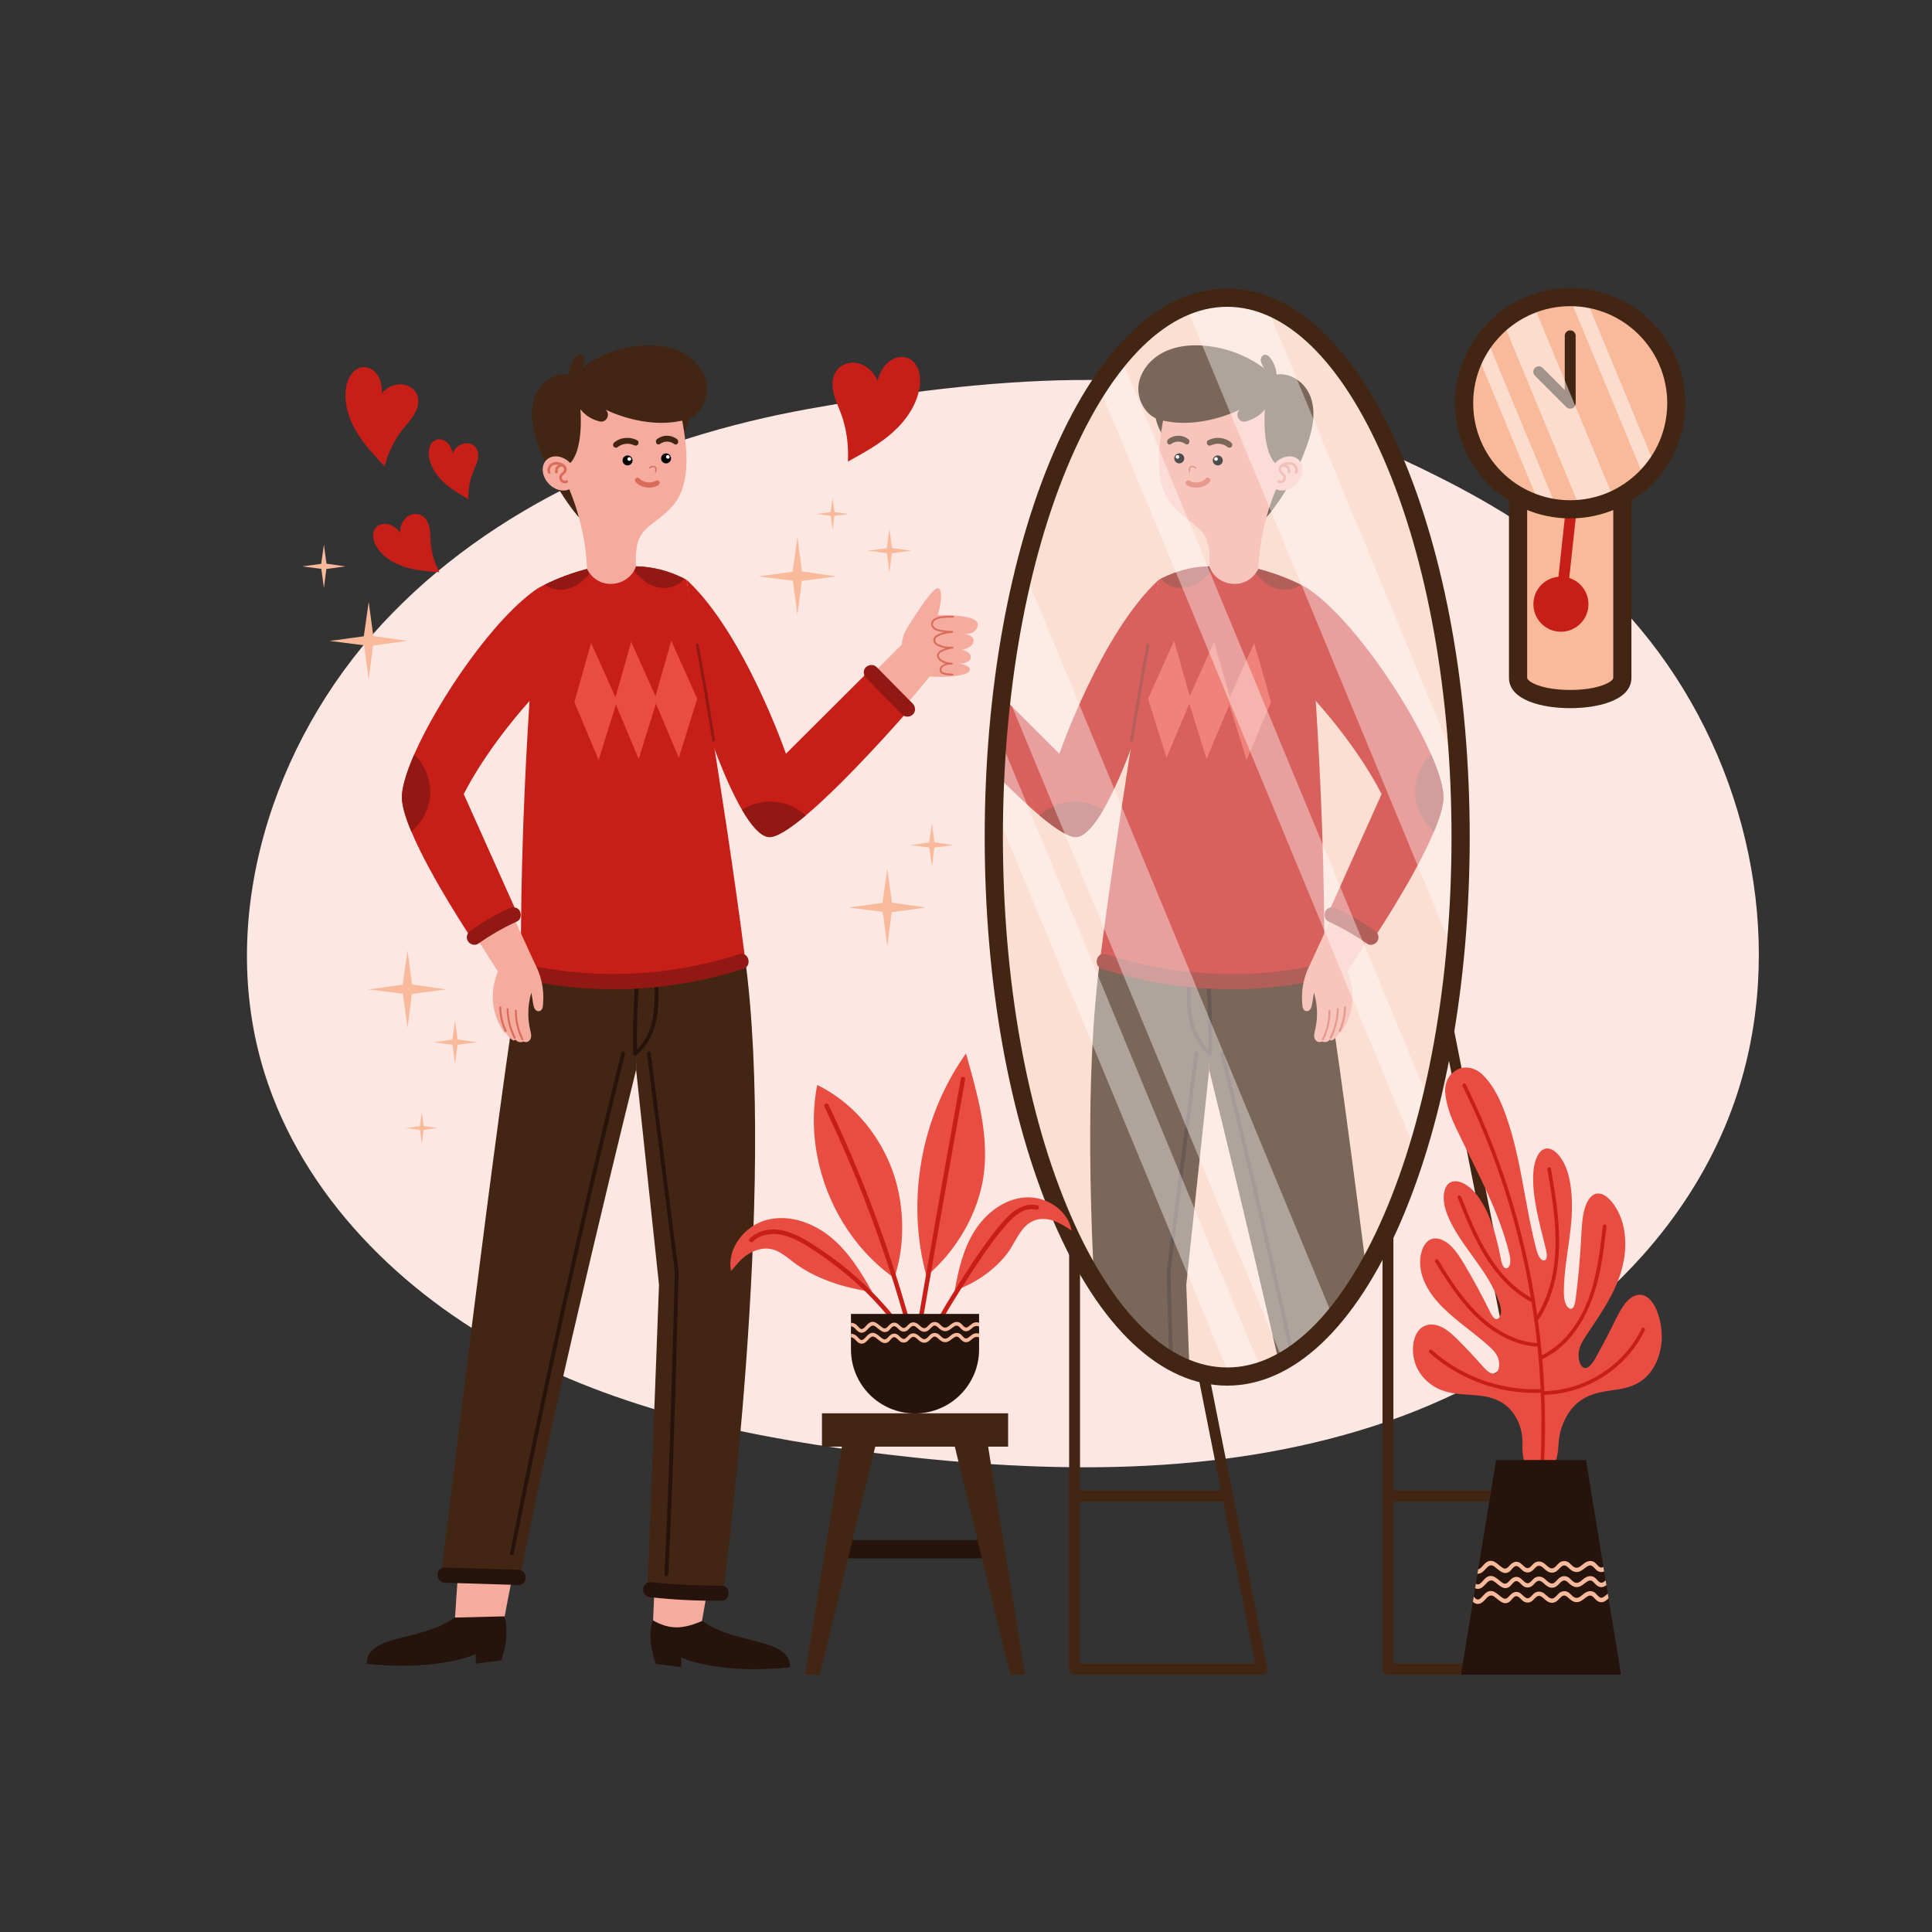 <svg xmlns="http://www.w3.org/2000/svg" xmlns:xlink="http://www.w3.org/1999/xlink" id="Capa_1" data-name="Capa 1" viewBox="0 0 500 500"><rect x="0" y="0" width="500" height="500" fill="#333333" stroke="none"/><defs><style>      .cls-1, .cls-2 {        fill: #fff;      }      .cls-3 {        fill: #c81e18;      }      .cls-4 {        opacity: .5;      }      .cls-2 {        opacity: .3;      }      .cls-5 {        fill: #e94d41;      }      .cls-6 {        fill: #f8ba9b;      }      .cls-7 {        fill: #fde7e2;      }      .cls-8 {        fill: #fbd2c1;      }      .cls-9 {        fill: #422613;      }      .cls-10 {        opacity: .4;      }      .cls-11 {        fill: #da6c5a;      }      .cls-12 {        fill: #f5ac9f;      }      .cls-13 {        clip-path: url(#clippath);      }      .cls-14 {        fill: none;      }      .cls-15 {        fill: #26130c;      }      .cls-16 {        fill: #921913;      }      .cls-17 {        fill: #010101;      }    </style><clipPath id="clippath"><ellipse class="cls-14" cx="317.6" cy="216.65" rx="60.4" ry="139.6"></ellipse></clipPath></defs><path class="cls-7" d="m209.18,105.84c-41.24,7.43-81.82,24.89-110.29,55.64-28.47,30.75-42.94,76.08-30.48,116.09,9.92,31.85,35.48,57.16,65.02,72.68,29.53,15.51,62.89,22.21,96.01,26.15,42.08,5,85.58,5.7,125.92-7.29,40.33-12.99,77.32-41.41,92.44-81,14.51-37.98,6.89-82.69-16.27-116.11-23.82-34.37-57.63-48.82-94.61-64.47-35.95-15.2-90.02-8.48-127.75-1.69Z"></path><g><g><g><path class="cls-12" d="m170.56,248.78l-34.13-8.27s-14.61,113.16-18.67,178.13c6.21,1.89,8.39,1.63,12.85-.32,0,0,10.81-60.27,39.96-169.54Z"></path><path class="cls-15" d="m117.64,418.64c-8.5,6.25-22.82,4.22-22.68,11.95,18.73,1.99,28.16-2.52,28.16-2.52l.04,2.48,6.54-.83s2.53-6.3.78-11.41l-12.83.32Z"></path></g><g><path class="cls-15" d="m181.79,419.53c8.5,6.25,22.82,4.22,22.68,11.95-18.73,1.99-28.16-2.52-28.16-2.52l-.04,2.48-6.54-.83s-2.53-6.3-.78-11.41l12.83.32Z"></path><path class="cls-12" d="m191,243.57s11.05,61.55-9.33,175.95c-4.97,2.13-8.3,2.29-12.65-.15l3.67-86.89c-1.86-20.48-5.48-41.71-7.84-60.78l-.22-26.8,26.36-1.34Z"></path></g><g><g><g><g><path class="cls-9" d="m164.63,276.87s-20.73,83.47-29.97,131.02h-20.51s15.21-126.99,20.68-157.48h31.2l-1.41,26.46Z"></path><path class="cls-15" d="m132.49,402.54c.23,0,.43-.16.48-.4,8.52-43.17,18.2-86.72,28.77-129.41.07-.26-.1-.53-.36-.6-.26-.07-.53.1-.6.36-10.58,42.71-20.26,86.27-28.78,129.46-.05.27.12.53.39.58.03,0,.06,0,.1,0Z"></path></g><path class="cls-15" d="m115.13,405.68c6.34.19,12.67.39,19.01.58,2.52.08,2.54,4.01,0,3.93-6.34-.19-12.67-.39-19.01-.58-2.52-.08-2.54-4.01,0-3.93Z"></path></g><g><g><path class="cls-9" d="m164.63,276.87l5.92,55.62-2.96,78.71,19.55,1.08s14-104,5.6-164.88l-28.11,3.03v26.44Z"></path><path class="cls-15" d="m172.45,407.92c.26,0,.48-.2.49-.46,1.44-25.77,2.67-77.9,2.68-78.43l-7.19-56.45c-.03-.27-.28-.46-.55-.43-.27.03-.46.28-.43.55l7.18,56.38c-.02.45-1.25,52.56-2.69,78.32-.02.27.19.5.46.52,0,0,.02,0,.03,0Z"></path></g><path class="cls-15" d="m168.4,409.45c6.06.64,12.16.94,18.26.9,2.53-.02,2.53,3.92,0,3.93-6.1.04-12.19-.26-18.26-.9-1.06-.11-1.97-.82-1.97-1.97,0-.98.9-2.08,1.97-1.97Z"></path></g></g><g><path class="cls-15" d="m164.39,273.23h.01c.27,0,.49-.23.48-.5-.14-6.07.02-12.22.46-18.28.02-.27-.18-.51-.45-.53-.25-.02-.51.18-.53.45-.45,6.09-.6,12.27-.46,18.37,0,.27.22.48.49.48Z"></path><path class="cls-15" d="m164.36,273.17c.1,0,.21-.03.3-.1,2.53-1.94,4.37-5.13,5.18-8.98.72-3.41.61-6.92.51-10.31,0-.27-.26-.48-.51-.48-.27,0-.48.23-.48.51.1,3.34.2,6.79-.49,10.08-.76,3.62-2.47,6.6-4.81,8.4-.22.17-.26.47-.09.69.1.13.24.19.39.19Z"></path></g></g></g><g><g><path class="cls-3" d="m134.83,250.41s30.79,7.67,57.91-3.02c-5.45-42.43-15.04-97.33-15.04-97.33-.2-.11-.4-.21-.6-.31-3.92-1.97-8.07-3.11-12.51-3.19l-1.3.07-9.71.52-1.66.09c-3.85,1.01-7.51,2.36-10.96,4.07-.54.27-1.08.54-1.61.83,0,0-4.81,47.99-4.52,98.28Z"></path><path class="cls-16" d="m135.33,249.44c18.49,4.22,37.95,3.33,56-2.49,2.41-.78,3.45,3.02,1.05,3.79-14.49,4.67-29.97,6.29-45.11,4.66-4.37-.47-8.7-1.19-12.98-2.17-2.47-.56-1.42-4.35,1.05-3.79Z"></path><g><polygon class="cls-5" points="173.72 165.83 180.44 180.84 175.67 196.13 169.37 181.14 173.72 165.83"></polygon><polygon class="cls-5" points="163.35 166.11 170.07 181.12 165.3 196.41 159.01 181.42 163.35 166.11"></polygon><polygon class="cls-5" points="152.98 166.39 159.7 181.4 154.93 196.69 148.64 181.7 152.98 166.39"></polygon></g><path class="cls-16" d="m163.3,146.63s.03.04.04.06c1.78,2.44,4.05,4.82,7.16,5.36,2.55.45,5.09-.36,6.62-2.29-3.92-1.97-8.07-3.11-12.51-3.19l-1.3.07Z"></path><path class="cls-16" d="m140.97,151.31c1.49,1.12,3.48,1.54,5.47,1.19,3.11-.54,5.38-2.91,7.16-5.35l-1.66.09c-3.85,1.01-7.51,2.36-10.96,4.07Z"></path></g><g><g><path class="cls-12" d="m183.5,185.89l-5.79-35.82s15.03,14.11,25.24,47.31l30.43-30.57,7.21,8.26s-33.13,41.24-40.79,40.79c-7.66-.45-16.3-29.97-16.3-29.97"></path><g><path class="cls-12" d="m236.25,173.7c-3.16-2.78-3.77-7.48-1.55-11.06,2.89-4.68,6.97-10.84,8.09-10.39,1.79.72-.1,6.95-.1,6.95,0,0,10.42-.38,10.36,2.4-.07,2.78-3.6,2.46-3.6,2.46,0,0,2.85.26,2.5,1.99s-2.98,2.11-2.98,2.11c0,0,2.38.44,2.28,2.01-.1,1.57-3,1.57-3,1.57,0,0,2.91.37,2.76,1.67-.24,2.07-11.78,2.32-14.08.78-.22-.14-.44-.32-.66-.51Z"></path><path class="cls-11" d="m246.19,174.82c-.65,0-1.3-.09-1.93-.27-.31-.09-.66-.22-.89-.53-.2-.28-.26-.65-.16-1.01.09-.3.28-.57.56-.79.26-.2.56-.36.91-.48-.33-.11-.66-.25-.97-.43-.41-.23-.7-.48-.91-.76-.27-.38-.37-.84-.26-1.24.18-.66.83-1,1.3-1.2.3-.12.58-.23.86-.33-.59-.09-1.17-.25-1.72-.47-.3-.12-.65-.28-.94-.55-.32-.3-.5-.69-.5-1.07,0-.6.45-1.17,1.24-1.55.5-.24,1-.4,1.51-.53-.35-.05-.7-.11-1.05-.18-.48-.1-.98-.23-1.41-.5-.5-.32-.82-.81-.86-1.31-.04-.59.31-1.2.9-1.57.53-.33,1.14-.44,1.67-.51,1.03-.15,2.09-.21,3.13-.18.13,0,.23.11.23.24,0,.13-.11.21-.24.23-1.02-.03-2.04.03-3.05.17-.49.07-1.04.17-1.49.45-.45.28-.71.73-.68,1.14.03.35.27.71.65.95.35.22.75.34,1.25.44,1.02.21,2.07.3,3.11.31h0c.12,0,.23.1.24.22,0,.13-.09.23-.21.25-1.14.11-2.35.27-3.48.81-.29.14-.97.53-.97,1.12,0,.25.13.51.35.72.23.22.53.35.79.46,1.05.43,2.21.6,3.34.5.15,0,.24.09.25.21.01.13-.08.24-.21.26h0c-.86.08-1.6.33-2.52.7-.61.25-.94.53-1.03.88-.07.26,0,.58.19.84.16.23.4.42.75.62.69.39,1.47.61,2.26.63.05,0,.09,0,.14,0,.13,0,.23.11.23.24s-.11.23-.24.23c-.02,0-.09,0-.14,0-.7,0-1.55.1-2.14.58-.14.11-.32.3-.4.56-.06.22-.03.45.08.6.14.19.4.28.64.35.68.2,1.38.28,2.1.25,0,0,0,0,.01,0,.12,0,.23.1.24.22,0,.13-.09.24-.23.25-.1,0-.21,0-.31,0Z"></path></g></g><g><path class="cls-3" d="m177.71,150.07l5.42,38.75s4.1,12.53,8.91,20.78c2.2,3.76,4.54,6.64,6.71,7.02,1.92.33,5.54-2.02,9.79-5.58,11.1-9.34,26.42-27.02,26.42-27.02l-9.92-10.52-21.64,21.57s-10.82-31.31-25.69-45Z"></path><path class="cls-16" d="m224.11,172.66c.78-.72,2.01-.78,2.78,0,3.12,3.16,6.23,6.31,9.35,9.47.72.73.79,2.06,0,2.78-.78.72-2.01.78-2.78,0-3.12-3.16-6.23-6.31-9.35-9.47-.72-.73-.79-2.06,0-2.78Z"></path><path class="cls-16" d="m192.04,209.59c2.2,3.76,4.54,6.64,6.71,7.02,1.92.33,5.54-2.02,9.79-5.58-2.12-1.91-4.72-3.14-7.65-3.5-3.11-.4-6.23.41-8.86,2.06Z"></path></g></g><path class="cls-16" d="m184.67,191.95s.04,0,.06,0c.2-.03.34-.22.31-.42-1.29-8.2-2.71-16.51-4.22-24.7-.04-.2-.23-.33-.43-.3-.2.04-.33.23-.3.43,1.51,8.19,2.93,16.49,4.22,24.68.03.18.19.31.36.31Z"></path><g><g><path class="cls-12" d="m139.36,152.13c.67,7.48-.42,16.72-2.12,26.57-7.18,8.15-13.74,16.66-18.87,27.1l19.98,43.42-7.51,5.26s-25.85-39.01-25.4-48.38c1.5-20.94,33.92-53.97,33.92-53.97"></path><g><path class="cls-12" d="m137.94,248.54c-.18-.31-.51-.29-.74-.12-.05-.03-.09-.06-.15-.08-2.19-.65-4.78-1.18-6.57.64-1.45,1.47-2.24,3.81-2.64,5.8-.86,4.25.07,8.81,2.63,12.32.13.18.32.23.5.21.41.78.97,1.47,1.77,1.9.27.14.51.03.64-.16.12.13.25.26.39.36.52.37,1.17.4,1.67.13.45.23.97.24,1.43-.13.9-.72.58-1.89.35-2.84-.3-1.25-.46-2.53-.49-3.82-.05-1.98.22-3.97.78-5.87.06.32.11.63.17.95.17.94.24,1.98.54,2.89.22.67.9,1.23,1.61.87.7-.35.68-1.36.73-2.01.31-3.85-.63-7.73-2.62-11.04Z"></path><g><path class="cls-11" d="m130.88,267.06s.07,0,.1-.02c.12-.06.18-.2.12-.33-.88-1.87-1.36-3.96-1.38-6.03,0-.14-.11-.24-.25-.24-.15-.02-.25.11-.25.25.02,2.14.51,4.3,1.42,6.24.04.09.13.14.22.14Z"></path><path class="cls-11" d="m133.21,268.83s.08,0,.11-.03c.12-.06.17-.21.11-.33-1.15-2.25-1.78-4.78-1.83-7.31,0-.14-.12-.22-.25-.24-.14,0-.24.12-.24.25.05,2.6.7,5.2,1.88,7.52.04.09.13.13.22.13Z"></path><path class="cls-11" d="m135.21,269.24s.07,0,.11-.03c.12-.06.17-.21.11-.33-1.13-2.27-1.71-4.8-1.69-7.34,0-.14-.11-.25-.24-.25h0c-.13,0-.24.11-.25.24-.02,2.61.58,5.22,1.74,7.56.04.09.13.14.22.14Z"></path></g></g></g><g><path class="cls-3" d="m104.01,206.63c.1,2.22,1.03,5.23,2.45,8.58,5.02,12,16.03,28.37,16.03,28.37l11.27-7.42-13.75-30.66c7.44-14.42,19.54-26.81,19.54-26.81,2.69-5.66-.2-26.55-.2-26.55-11.38,7.55-25.83,28.73-32.16,43.12-2.09,4.8-3.29,8.84-3.18,11.37Z"></path><path class="cls-16" d="m121.78,240.84c3.16-2.24,6.53-4.18,10.06-5.78.93-.43,2.16-.3,2.69.71.46.86.29,2.23-.71,2.69-3.53,1.61-6.89,3.54-10.06,5.78-.84.6-2.22.18-2.69-.71-.53-1.01-.19-2.05.71-2.69Z"></path><path class="cls-16" d="m104.01,206.63c.1,2.22,1.03,5.23,2.45,8.58,2.85-2.39,4.66-5.92,4.87-9.67.22-3.87-1.42-7.61-4.13-10.28-2.09,4.8-3.29,8.84-3.18,11.37Z"></path></g></g></g><g><path class="cls-9" d="m149,92.44c.3-.32.67-.64,1.1-.65.49-.02.94.35,1.1.81.16.46.08.98-.12,1.43-.2.45-.4.91-.7,1.3,4.5-3.35,9.95-5.41,15.54-5.87,3.55-.29,7.24.07,10.44,1.66,3.19,1.59,5.83,4.53,6.48,8.03.66,3.51-1.15,7.55-4.35,9.11-.28,1.25-.76,2.5-1.43,3.71-4.61,8.28-14.77,11.34-19.26,19.65-.98,1.81-2.22,3.86-4.54,3.94-2.13.07-3.59-1.76-4.77-3.28-3.34-4.31-6.04-9.11-8.07-14.16-1.93-4.81-3.91-10.38-1.98-15.52,1.34-3.57,5.06-6.25,8.74-5.67.12-1.53.79-3.37,1.83-4.49Z"></path><path class="cls-12" d="m147.96,103.73c5.15-10.79,25.46-8.29,27.47-.04,4.14,16.97,2.07,24.14-2.47,28.44-5.26,4.98-8.89,4.58-8.36,14.43-1.8,5.35-9.76,6.5-12.67.68-.54-13.05-5.55-22.7-5.55-22.7,0,0-.55-16.36,1.58-20.81Z"></path><path class="cls-9" d="m150.23,105.94c1.38,1.77,3.19,2.68,4.92,3.12,1.84.47,2.99-1.93,1.49-3.09h0s10.24,5.34,20.38,2.76c0,0,1.3-3.84-3.64-9.87-3.16-3.85-11.78-4.38-19.02-2.64-7.23,1.74-10.24,5.09-10.2,10.34.04,5.25-.14,11.83-.14,11.83l2.95,2.01c4.29-3.21,3.24-14.46,3.24-14.46Z"></path><g><g><path class="cls-17" d="m161.12,119.23c.04.71.65,1.26,1.36,1.22.71-.04,1.26-.65,1.22-1.36-.04-.71-.65-1.26-1.36-1.22-.71.04-1.26.65-1.22,1.36Z"></path><path class="cls-1" d="m162.39,118.81c.01.26.24.46.5.45.26-.01.46-.24.45-.5-.01-.26-.24-.46-.5-.45-.26.01-.46.24-.45.5Z"></path></g><g><path class="cls-17" d="m171.09,118.7c.04.71.65,1.26,1.36,1.22.71-.04,1.26-.65,1.22-1.36-.04-.71-.65-1.26-1.36-1.22-.71.04-1.26.65-1.22,1.36Z"></path><path class="cls-1" d="m172.36,118.27c.01.26.24.46.5.45.26-.01.46-.24.45-.5-.01-.26-.24-.46-.5-.45-.26.01-.46.24-.45.5Z"></path></g><path class="cls-9" d="m169.96,113.69c1.56-1.21,3.67-1.26,5.27-.02.3.23.38.73.18,1.06-.2.34-.62.42-.92.19-.66-.51-1.47-.71-2.24-.61-.39.05-.78.18-1.13.38-.31.18-.61.47-.98.28-.09-.04-.17-.11-.23-.2-.22-.29-.23-.84.06-1.07Z"></path><path class="cls-9" d="m164.93,113.96c-1.92-1.03-4.33-.83-6.01.58-.31.26-.34.77-.08,1.07.27.32.76.34,1.07.08.69-.58,1.59-.86,2.49-.85.45,0,.9.09,1.33.24.38.13.75.39,1.15.16.1-.05.18-.13.24-.22.21-.31.17-.86-.2-1.06Z"></path><path class="cls-11" d="m168.29,126.2c.7-.04,1.43-.23,2.11-.64.32-.19.43-.6.23-.92-.19-.32-.6-.42-.92-.23-1.66.99-3.61.17-4.19-.55-.24-.29-.66-.33-.95-.1s-.33.66-.1.95c.69.84,2.2,1.58,3.82,1.49Z"></path><path class="cls-11" d="m169.68,122.28c.07,0,.14-.06.16-.13.26-1.12-.13-1.47-.51-1.57-.38-.1-.83.02-1.32.36-.08.05-.1.16-.04.24.05.08.16.09.24.04.41-.28.76-.39,1.04-.31.34.09.43.48.27,1.17-.02.09.04.18.13.2.02,0,.03,0,.05,0Z"></path></g><g><path class="cls-12" d="m141.99,125.16c1.83,1.96,4.59,2.37,6.14.92,1.56-1.46,1.33-4.23-.5-6.19-1.83-1.96-4.59-2.37-6.14-.92-1.56,1.46-1.33,4.23.5,6.19Z"></path><path class="cls-11" d="m142.67,119.91c.71-.43,1.69-.46,2.62-.09.46.18.8.42,1.04.72.32.4.43.92.29,1.35-.12.39-.42.65-.67.89-.19.17-.36.33-.46.51-.14.28-.08.66.14.89.23.22.61.28.89.13.17-.09.37-.02.46.14.09.16.02.37-.14.46-.18.1-.38.15-.58.16-.4.02-.81-.12-1.1-.4-.43-.43-.55-1.13-.27-1.68.15-.29.39-.51.6-.7.21-.19.41-.38.48-.59.07-.22,0-.5-.17-.72-.07-.09-.17-.17-.27-.24-.33.01-.75.14-.95.38-.22.27-.32.66-.24,1,.04.18-.07.36-.26.4-.02,0-.04,0-.05,0-.16,0-.31-.1-.35-.26-.12-.55.02-1.14.38-1.58.13-.16.3-.28.49-.37-.57-.12-1.11-.06-1.53.19-.51.31-.87,1.05-.57,1.62.09.17.02.37-.14.46-.16.09-.37.02-.46-.14-.44-.83-.06-1.98.82-2.51Z"></path></g></g></g><g><g><path class="cls-9" d="m407.71,433.4h-48.51c-.78,0-1.41-.63-1.41-1.41v-216.12c0-.78.63-1.41,1.41-1.41s1.41.63,1.41,1.41v214.71h45.37l-48.17-242.61c-.15-.76.35-1.51,1.11-1.66.76-.15,1.51.34,1.66,1.11l48.51,244.29c.08.41-.03.84-.29,1.17-.27.33-.67.52-1.09.52Z"></path><path class="cls-9" d="m326.6,433.4h-48.5c-.78,0-1.41-.63-1.41-1.41v-216.12c0-.78.63-1.41,1.41-1.41s1.41.63,1.41,1.41v214.71h45.37l-48.17-242.61c-.15-.76.35-1.51,1.11-1.66.76-.15,1.51.34,1.66,1.11l48.5,244.29c.08.41-.03.84-.29,1.17-.27.33-.67.52-1.09.52Z"></path><path class="cls-9" d="m398.81,388.6h-39.61c-.78,0-1.41-.63-1.41-1.41s.63-1.41,1.41-1.41h39.61c.78,0,1.41.63,1.41,1.41s-.63,1.41-1.41,1.41Z"></path><path class="cls-9" d="m317.7,388.6h-39.61c-.78,0-1.41-.63-1.41-1.41s.63-1.41,1.41-1.41h39.61c.78,0,1.41.63,1.41,1.41s-.63,1.41-1.41,1.41Z"></path></g><g><ellipse class="cls-8" cx="317.6" cy="216.65" rx="60.4" ry="139.6"></ellipse><g class="cls-13"><g><g><g><path class="cls-12" d="m307.01,248.78l34.13-8.27s14.61,113.16,18.67,178.13c-6.21,1.89-8.39,1.63-12.85-.32,0,0-10.81-60.27-39.96-169.54Z"></path><path class="cls-9" d="m359.93,418.64c8.5,6.25,22.82,4.22,22.68,11.95-18.73,1.99-28.16-2.52-28.16-2.52l-.04,2.48-6.54-.83s-2.53-6.3-.78-11.41l12.83.32Z"></path></g><g><path class="cls-9" d="m295.78,419.53c-8.5,6.25-22.82,4.22-22.68,11.95,18.73,1.99,28.16-2.52,28.16-2.52l.04,2.48,6.54-.83s2.53-6.3.78-11.41l-12.83.32Z"></path><path class="cls-12" d="m286.57,243.57s-11.05,61.55,9.33,175.95c4.97,2.13,8.3,2.29,12.65-.15l-3.67-86.89c1.86-20.48,5.48-41.71,7.84-60.78l.22-26.8-26.36-1.34Z"></path></g><g><g><g><g><path class="cls-9" d="m312.93,276.87s20.73,83.47,29.97,131.02h20.51s-15.21-126.99-20.68-157.48h-31.2l1.41,26.46Z"></path><path class="cls-15" d="m345.07,402.54c-.23,0-.43-.16-.48-.4-8.52-43.17-18.2-86.72-28.77-129.41-.07-.26.1-.53.36-.6.26-.07.53.1.6.36,10.58,42.71,20.26,86.27,28.78,129.46.05.27-.12.53-.39.58-.03,0-.06,0-.1,0Z"></path></g><path class="cls-15" d="m362.43,405.68c-6.34.19-12.67.39-19.01.58-2.52.08-2.54,4.01,0,3.93,6.34-.19,12.67-.39,19.01-.58,2.52-.08,2.54-4.01,0-3.93Z"></path></g><g><g><path class="cls-9" d="m312.93,276.87l-5.92,55.62,2.96,78.71-19.55,1.08s-14-104-5.6-164.88l28.11,3.03v26.44Z"></path><path class="cls-15" d="m305.11,407.92c-.26,0-.48-.2-.49-.46-1.44-25.77-2.67-77.9-2.68-78.43l7.19-56.45c.03-.27.28-.46.55-.43.27.03.46.28.43.55l-7.18,56.38c.02.45,1.25,52.56,2.69,78.32.02.27-.19.5-.46.52,0,0-.02,0-.03,0Z"></path></g><path class="cls-15" d="m309.17,409.45c-6.06.64-12.16.94-18.26.9-2.53-.02-2.53,3.92,0,3.93,6.1.04,12.19-.26,18.26-.9,1.06-.11,1.97-.82,1.97-1.97,0-.98-.9-2.08-1.97-1.97Z"></path></g></g><g><path class="cls-15" d="m313.18,273.23h-.01c-.27,0-.49-.23-.48-.5.14-6.07-.02-12.22-.46-18.28-.02-.27.18-.51.45-.53.25-.02.51.18.53.45.45,6.09.6,12.27.46,18.37,0,.27-.22.48-.49.48Z"></path><path class="cls-15" d="m313.21,273.17c-.1,0-.21-.03-.3-.1-2.53-1.94-4.37-5.13-5.18-8.98-.72-3.41-.61-6.92-.51-10.31,0-.27.26-.48.51-.48.27,0,.48.23.48.51-.1,3.34-.2,6.79.49,10.08.76,3.62,2.47,6.6,4.81,8.4.22.17.26.47.09.69-.1.13-.24.19-.39.19Z"></path></g></g></g><g><g><path class="cls-3" d="m342.73,250.41s-30.79,7.67-57.91-3.02c5.45-42.43,15.04-97.33,15.04-97.33.2-.11.4-.21.6-.31,3.92-1.97,8.07-3.11,12.51-3.19l1.3.07,9.71.52,1.66.09c3.85,1.01,7.51,2.36,10.96,4.07.54.27,1.08.54,1.61.83,0,0,4.81,47.99,4.52,98.28Z"></path><path class="cls-16" d="m342.23,249.44c-18.49,4.22-37.95,3.33-56-2.49-2.41-.78-3.45,3.02-1.05,3.79,14.49,4.67,29.97,6.29,45.11,4.66,4.37-.47,8.7-1.19,12.98-2.17,2.47-.56,1.42-4.35-1.05-3.79Z"></path><g><polygon class="cls-5" points="303.85 165.83 297.13 180.84 301.9 196.13 308.19 181.14 303.85 165.83"></polygon><polygon class="cls-5" points="314.21 166.11 307.49 181.12 312.26 196.41 318.56 181.42 314.21 166.11"></polygon><polygon class="cls-5" points="324.58 166.39 317.86 181.4 322.63 196.69 328.93 181.7 324.58 166.39"></polygon></g><path class="cls-16" d="m314.27,146.63s-.03.04-.04.06c-1.78,2.44-4.05,4.82-7.16,5.36-2.55.45-5.09-.36-6.61-2.29,3.92-1.97,8.07-3.11,12.51-3.19l1.3.07Z"></path><path class="cls-16" d="m336.6,151.31c-1.49,1.12-3.48,1.54-5.46,1.19-3.11-.54-5.38-2.91-7.16-5.35l1.66.09c3.85,1.01,7.51,2.36,10.96,4.07Z"></path></g><g><g><path class="cls-12" d="m294.07,185.89l5.79-35.82s-15.03,14.11-25.24,47.31l-30.43-30.57-7.21,8.26s33.13,41.24,40.79,40.79c7.66-.45,16.3-29.97,16.3-29.97"></path><g><path class="cls-12" d="m241.32,173.7c3.16-2.78,3.77-7.48,1.55-11.06-2.89-4.68-6.97-10.84-8.09-10.39-1.79.72.1,6.95.1,6.95,0,0-10.42-.38-10.36,2.4s3.6,2.46,3.6,2.46c0,0-2.85.26-2.5,1.99.35,1.73,2.98,2.11,2.98,2.11,0,0-2.38.44-2.28,2.01.1,1.57,3,1.57,3,1.57,0,0-2.91.37-2.76,1.67.24,2.07,11.78,2.32,14.08.78.22-.14.44-.32.66-.51Z"></path><path class="cls-11" d="m231.37,174.82c-.1,0-.2,0-.31,0-.13,0-.23-.12-.23-.25,0-.13.12-.22.25-.23.72.03,1.41-.05,2.1-.25.24-.07.5-.16.64-.35.11-.16.15-.39.08-.6-.08-.26-.26-.45-.4-.56-.58-.47-1.44-.58-2.11-.58h-.03s-.09,0-.14,0h0c-.13,0-.23-.1-.24-.23,0-.13.1-.24.23-.24.05,0,.09,0,.14,0,.79-.02,1.57-.24,2.26-.63.35-.2.59-.4.75-.62.19-.27.26-.58.19-.84-.09-.35-.42-.63-1.03-.88-.92-.38-1.66-.63-2.52-.7h0c-.13-.01-.22-.13-.21-.26.01-.13.11-.22.25-.21,1.13.1,2.28-.08,3.34-.5.26-.11.56-.24.79-.46.22-.21.35-.47.35-.72,0-.59-.68-.98-.98-1.12-1.13-.54-2.34-.7-3.48-.81-.12-.01-.22-.12-.21-.25,0-.13.11-.22.24-.22h0c1.02-.01,2.09-.1,3.11-.31.43-.09.88-.2,1.25-.44.38-.24.62-.6.65-.95.03-.41-.24-.86-.68-1.14-.45-.28-1.01-.38-1.49-.45-1.01-.14-2.03-.2-3.05-.17-.12.02-.24-.1-.24-.23,0-.13.1-.24.23-.24,1.05-.03,2.1.03,3.13.18.57.08,1.17.2,1.68.51.59.37.95.99.9,1.57-.04.5-.36.99-.86,1.31-.43.28-.93.4-1.41.5-.35.07-.7.13-1.05.18.51.12,1.01.29,1.51.53.79.38,1.24.94,1.24,1.55,0,.38-.18.77-.5,1.07-.29.27-.66.44-.94.55-.55.22-1.13.38-1.72.47.28.1.57.21.86.33.48.2,1.13.53,1.3,1.2.1.4,0,.86-.26,1.24-.2.28-.49.53-.9.76-.31.17-.63.32-.97.43.35.11.66.27.91.48.28.22.47.5.56.79.1.36.04.74-.16,1.01-.22.3-.57.43-.89.53-.63.18-1.28.27-1.94.27Z"></path></g></g><g><path class="cls-3" d="m299.86,150.07l-5.42,38.75s-4.1,12.53-8.91,20.78c-2.2,3.76-4.54,6.64-6.71,7.02-1.92.33-5.54-2.02-9.79-5.58-11.1-9.34-26.42-27.02-26.42-27.02l9.92-10.52,21.64,21.57s10.82-31.31,25.69-45Z"></path><path class="cls-16" d="m253.45,172.66c-.78-.72-2.01-.78-2.78,0-3.12,3.16-6.23,6.31-9.35,9.47-.72.73-.79,2.06,0,2.78.78.72,2.01.78,2.78,0,3.12-3.16,6.23-6.31,9.35-9.47.72-.73.79-2.06,0-2.78Z"></path><path class="cls-16" d="m276.67,207.53c-2.93.36-5.52,1.59-7.65,3.5,4.25,3.57,7.87,5.92,9.79,5.58,2.17-.37,4.51-3.25,6.71-7.02-2.62-1.65-5.75-2.47-8.86-2.06Z"></path></g></g><path class="cls-16" d="m292.89,191.95s-.04,0-.06,0c-.2-.03-.34-.22-.31-.42,1.29-8.2,2.71-16.51,4.22-24.7.04-.2.23-.33.43-.3.2.04.33.23.3.43-1.51,8.19-2.93,16.49-4.22,24.68-.03.18-.19.31-.36.31Z"></path><g><g><path class="cls-12" d="m338.21,152.13c-.67,7.48.42,16.72,2.12,26.57,7.18,8.15,13.74,16.66,18.87,27.1l-19.98,43.42,7.51,5.26s25.85-39.01,25.4-48.38c-1.5-20.94-33.92-53.97-33.92-53.97"></path><g><path class="cls-12" d="m337.01,259.57c.05.66.03,1.66.73,2.01.71.36,1.4-.2,1.61-.87.29-.91.37-1.95.54-2.89.06-.32.11-.63.17-.95.56,1.9.83,3.88.78,5.87-.03,1.29-.2,2.57-.49,3.82-.23.96-.55,2.12.35,2.84.46.37.98.35,1.43.13.5.26,1.14.23,1.67-.13.14-.1.27-.22.39-.36.13.19.37.31.64.16.8-.43,1.36-1.11,1.77-1.9.18.03.37-.02.5-.21,2.56-3.51,3.48-8.07,2.63-12.32-.4-1.99-1.19-4.33-2.64-5.8-1.79-1.82-4.38-1.29-6.57-.64-.06.02-.11.05-.15.08-.22-.17-.55-.19-.74.12-1.99,3.31-2.93,7.18-2.62,11.04Z"></path><g><path class="cls-11" d="m346.68,267.06s-.07,0-.1-.02c-.12-.06-.18-.2-.12-.33.88-1.87,1.36-3.96,1.38-6.03,0-.14.11-.24.25-.24.15-.02.25.11.25.25-.02,2.14-.51,4.3-1.42,6.24-.04.09-.13.14-.22.14Z"></path><path class="cls-11" d="m344.36,268.83s-.08,0-.11-.03c-.12-.06-.17-.21-.11-.33,1.15-2.25,1.78-4.78,1.83-7.31,0-.14.12-.22.25-.24.14,0,.24.12.24.25-.05,2.6-.7,5.2-1.88,7.52-.04.09-.13.13-.22.13Z"></path><path class="cls-11" d="m342.36,269.24s-.07,0-.11-.03c-.12-.06-.17-.21-.11-.33,1.13-2.27,1.71-4.8,1.69-7.34,0-.14.11-.25.24-.25h0c.13,0,.24.11.25.24.02,2.61-.58,5.22-1.74,7.56-.04.09-.13.14-.22.14Z"></path></g></g></g><g><path class="cls-3" d="m373.56,206.63c-.1,2.22-1.03,5.23-2.45,8.58-5.02,12-16.03,28.37-16.03,28.37l-11.27-7.42,13.75-30.66c-7.44-14.42-19.54-26.81-19.54-26.81-2.69-5.66.2-26.55.2-26.55,11.38,7.55,25.83,28.73,32.16,43.12,2.09,4.8,3.29,8.84,3.18,11.37Z"></path><path class="cls-16" d="m355.79,240.84c-3.16-2.24-6.53-4.18-10.06-5.78-.93-.43-2.16-.3-2.69.71-.46.86-.29,2.23.71,2.69,3.53,1.61,6.89,3.54,10.06,5.78.84.6,2.22.18,2.69-.71.53-1.01.19-2.05-.71-2.69Z"></path><path class="cls-16" d="m370.37,195.25c-2.71,2.67-4.34,6.41-4.13,10.28.21,3.75,2.01,7.28,4.87,9.67,1.42-3.35,2.35-6.36,2.45-8.58.11-2.54-1.09-6.58-3.18-11.37Z"></path></g></g></g><g><path class="cls-9" d="m330.39,96.93c3.68-.58,7.39,2.1,8.74,5.67,1.93,5.13-.05,10.7-1.98,15.52-2.03,5.06-4.73,9.86-8.07,14.16-1.18,1.52-2.64,3.35-4.77,3.28-2.32-.08-3.56-2.13-4.54-3.94-4.49-8.31-14.66-11.37-19.26-19.65-.67-1.21-1.15-2.46-1.43-3.71-3.21-1.56-5.01-5.61-4.35-9.11.66-3.51,3.29-6.44,6.48-8.03,3.19-1.59,6.88-1.96,10.44-1.66,5.59.46,11.04,2.52,15.54,5.87-.31-.38-.5-.85-.7-1.3s-.28-.97-.12-1.43c.16-.46.61-.84,1.1-.81.44.02.81.33,1.1.65,1.04,1.13,1.71,2.97,1.83,4.49Z"></path><path class="cls-12" d="m329.61,103.73c-5.15-10.79-25.46-8.29-27.47-.04-4.14,16.97-2.07,24.14,2.47,28.44,5.26,4.98,8.89,4.58,8.36,14.43,1.8,5.35,9.76,6.5,12.67.68.54-13.05,5.55-22.7,5.55-22.7,0,0,.55-16.36-1.58-20.81Z"></path><path class="cls-9" d="m327.34,105.94c-1.38,1.77-3.19,2.68-4.92,3.12-1.84.47-2.99-1.93-1.49-3.09h0s-10.24,5.34-20.38,2.76c0,0-1.3-3.84,3.64-9.87,3.16-3.85,11.78-4.38,19.02-2.64,7.23,1.74,10.24,5.09,10.2,10.34-.04,5.25.14,11.83.14,11.83l-2.95,2.01c-4.29-3.21-3.24-14.46-3.24-14.46Z"></path><g><g><path class="cls-17" d="m316.45,119.23c-.04.71-.65,1.26-1.36,1.22-.71-.04-1.26-.65-1.22-1.36.04-.71.65-1.26,1.36-1.22.71.04,1.26.65,1.22,1.36Z"></path><path class="cls-1" d="m315.18,118.81c-.01.26-.24.46-.5.45-.26-.01-.46-.24-.45-.5.01-.26.24-.46.5-.45.26.01.46.24.45.5Z"></path></g><g><path class="cls-17" d="m306.48,118.7c-.04.71-.65,1.26-1.36,1.22-.71-.04-1.26-.65-1.22-1.36.04-.71.65-1.26,1.36-1.22.71.04,1.26.65,1.22,1.36Z"></path><path class="cls-1" d="m305.2,118.27c-.01.26-.24.46-.5.45-.26-.01-.46-.24-.45-.5.01-.26.24-.46.5-.45.26.01.46.24.45.5Z"></path></g><path class="cls-9" d="m307.61,113.69c-1.56-1.21-3.67-1.26-5.27-.02-.3.23-.38.73-.18,1.06.2.34.62.42.92.19.66-.51,1.47-.71,2.24-.61.39.05.78.18,1.13.38.31.18.61.47.98.28.09-.04.17-.11.23-.2.22-.29.23-.84-.06-1.07Z"></path><path class="cls-9" d="m312.64,113.96c1.92-1.03,4.33-.83,6.01.58.31.26.34.77.08,1.07-.27.32-.76.34-1.07.08-.69-.58-1.59-.86-2.49-.85-.45,0-.9.09-1.33.24-.38.13-.75.39-1.15.16-.1-.05-.18-.13-.24-.22-.21-.31-.17-.86.2-1.06Z"></path><path class="cls-11" d="m309.28,126.2c-.7-.04-1.43-.23-2.11-.64-.32-.19-.43-.6-.23-.92.19-.32.6-.42.92-.23,1.66.99,3.61.17,4.19-.55.24-.29.66-.33.95-.1.29.24.33.66.1.95-.69.84-2.2,1.58-3.82,1.49Z"></path><path class="cls-11" d="m307.89,122.28c-.07,0-.14-.06-.16-.13-.26-1.12.13-1.47.51-1.57.38-.1.83.02,1.32.36.08.05.1.16.04.24-.05.08-.16.09-.24.04-.41-.28-.76-.39-1.04-.31-.34.09-.43.48-.27,1.17.02.09-.04.18-.13.2-.02,0-.03,0-.05,0Z"></path></g><g><path class="cls-12" d="m335.58,125.16c-1.83,1.96-4.59,2.37-6.14.92-1.56-1.46-1.33-4.23.5-6.19,1.83-1.96,4.59-2.37,6.14-.92,1.56,1.46,1.33,4.23-.5,6.19Z"></path><path class="cls-11" d="m334.9,119.91c-.71-.43-1.69-.46-2.62-.09-.46.18-.8.42-1.04.72-.32.4-.43.92-.29,1.35.12.39.42.65.67.89.19.17.36.33.46.51.14.28.08.66-.14.89-.23.22-.61.28-.89.13-.17-.09-.37-.02-.46.14-.09.16-.02.37.14.46.18.1.38.15.58.16.4.02.81-.12,1.1-.4.43-.43.55-1.13.27-1.68-.15-.29-.39-.51-.6-.7-.21-.19-.41-.38-.48-.59-.07-.22,0-.5.17-.72.07-.09.17-.17.27-.24.33.01.75.14.95.38.22.27.32.66.24,1-.04.18.07.36.26.4.02,0,.04,0,.06,0,.16,0,.31-.1.35-.26.12-.55-.02-1.14-.38-1.58-.13-.16-.31-.28-.49-.37.57-.12,1.11-.06,1.53.19.51.31.87,1.05.57,1.62-.09.17-.02.37.14.46.17.09.37.02.46-.14.44-.83.06-1.98-.82-2.51Z"></path></g></g></g></g><path class="cls-2" d="m257.2,216.65c0,77.1,27.04,139.59,60.4,139.59.25,0,.48,0,.72,0,2.78-.08,5.51-.58,8.19-1.5,1.9-.64,3.75-1.48,5.58-2.53,4.55-2.59,8.9-6.37,12.97-11.19,5.71-6.74,10.9-15.54,15.38-25.97.75-1.74,1.48-3.52,2.18-5.36,1.41-3.6,2.72-7.37,3.94-11.3,1.28-4.08,2.47-8.32,3.55-12.71,1.25-5.04,2.36-10.29,3.32-15.71,1.31-7.27,2.35-14.85,3.11-22.69.33-3.41.61-6.86.83-10.36.42-6.61.64-13.39.64-20.28,0-5.86-.16-11.64-.46-17.31-3.27-61.23-23.72-110.17-49.84-120.35-3.28-1.28-6.66-1.95-10.1-1.95-2.07,0-4.13.25-6.15.71-1.52.35-3.02.85-4.5,1.45-3.43,1.42-6.75,3.49-9.95,6.17-2.39,2.01-4.71,4.34-6.94,7-1.95,2.31-3.83,4.86-5.65,7.62-1.75,2.67-3.44,5.54-5.05,8.61-.83,1.55-1.63,3.16-2.41,4.81-4.71,9.9-8.74,21.51-11.9,34.38-2.26,9.22-4.09,19.1-5.41,29.48-.53,4.18-.98,8.43-1.34,12.77-.52,6.14-.86,12.43-1,18.84-.07,2.57-.1,5.16-.1,7.76Z"></path><g class="cls-10"><path class="cls-1" d="m306.94,79.21l69.6,168.08c.33-3.41.61-6.86.83-10.36.42-6.61.64-13.39.64-20.28,0-5.86-.16-11.64-.46-17.31l-49.84-120.35c-3.28-1.28-6.66-1.95-10.1-1.95-2.07,0-4.13.25-6.15.71-1.52.35-3.02.85-4.5,1.45Z"></path><path class="cls-1" d="m259.63,177.28l72.45,174.93c4.55-2.59,8.9-6.37,12.97-11.19l-80.02-193.22c-2.26,9.22-4.09,19.1-5.41,29.48Z"></path><path class="cls-1" d="m284.4,100l82.16,198.39c1.28-4.08,2.47-8.32,3.55-12.71l-80.06-193.3c-1.95,2.31-3.83,4.86-5.65,7.62Z"></path><path class="cls-1" d="m257.29,208.89l61.02,147.35c2.78-.08,5.51-.58,8.19-1.5l-68.2-164.69c-.52,6.14-.86,12.43-1,18.84Z"></path></g><path class="cls-9" d="m317.6,358.6c-17.13,0-33.07-15.02-44.87-42.31-11.53-26.65-17.89-62.04-17.89-99.65s6.35-72.99,17.89-99.65c11.8-27.28,27.74-42.31,44.87-42.31s33.07,15.02,44.87,42.31c11.53,26.65,17.89,62.04,17.89,99.65s-6.35,72.99-17.89,99.65c-11.81,27.28-27.74,42.31-44.87,42.31Zm0-279.2c-15.14,0-29.54,14.02-40.55,39.47-11.28,26.08-17.5,60.8-17.5,97.78s6.21,71.7,17.5,97.78c11.01,25.45,25.42,39.47,40.55,39.47s29.54-14.02,40.55-39.47c11.28-26.08,17.5-60.8,17.5-97.78s-6.21-71.7-17.5-97.78c-11.01-25.45-25.42-39.47-40.55-39.47Z"></path></g></g><g><g><rect class="cls-15" x="217.58" y="398.56" width="38.47" height="4.75" transform="translate(473.62 801.86) rotate(180)"></rect><rect class="cls-9" x="212.72" y="365.76" width="48.18" height="8.63" transform="translate(473.62 740.15) rotate(180)"></rect><polygon class="cls-9" points="261.44 433.37 265.26 433.37 255.54 373.24 246.83 373.24 261.44 433.37"></polygon><polygon class="cls-9" points="212.18 433.37 208.36 433.37 218.07 373.24 226.79 373.24 212.18 433.37"></polygon></g><g><g><g><path class="cls-5" d="m231.44,330.75c-15.49-10.94-23.64-31.36-19.94-49.96,8.64,4.23,15.2,11.74,18.88,20.63,3.68,8.89,4.18,20.23,1.05,29.33Z"></path><path class="cls-3" d="m236.46,345.69c-4.28-15.99-9.7-31.68-16.21-46.89-1.86-4.33-3.8-8.63-5.83-12.89-.32-.68-1.36-.15-1.04.52,7.13,14.93,13.19,30.37,18.1,46.17,1.37,4.42,2.65,8.86,3.85,13.33.19.72,1.33.49,1.14-.24Z"></path></g><g><path class="cls-5" d="m239.77,330.25c-5.34-19.44-1.47-41.2,10.23-57.61,2.82,10.09,5.85,20.32,4.67,30.73-1.16,10.21-7.03,20.27-14.9,26.88Z"></path><path class="cls-3" d="m248.67,279.09c-3.08,17.02-6.1,34.05-9.06,51.1-.84,4.86-1.68,9.71-2.52,14.57-.13.73.99,1.05,1.12.31,2.93-17.05,5.91-34.09,8.96-51.12.87-4.85,1.74-9.7,2.62-14.55.13-.73-.99-1.05-1.12-.31Z"></path></g><g><path class="cls-5" d="m225.68,334.31c-2.88-5.19-6.09-10.35-10.67-14.12-4.58-3.77-10.81-5.98-16.55-4.49-5.74,1.49-10.41,7.41-9.27,13.24,1.42-1.58,2.46-3.08,4.24-4.24s3.95-1.87,6.03-1.47c2.2.42,3.98,1.97,5.76,3.33,5.81,4.44,13.21,6.76,20.46,7.75Z"></path><path class="cls-3" d="m234.19,344.35c-3.96-5.44-8.54-10.41-13.65-14.79-2.6-2.22-5.33-4.29-8.18-6.19-2.82-1.88-5.76-3.83-9.05-4.74-3.2-.89-6.86-.49-9.31,1.91-.54.52.35,1.28.88.76,2.16-2.11,5.44-2.3,8.22-1.53,3.23.89,6.17,2.9,8.92,4.76,5.19,3.5,9.99,7.57,14.29,12.12,2.49,2.63,4.8,5.43,6.93,8.36.44.6,1.4-.05.96-.66Z"></path></g><g><path class="cls-5" d="m247.1,333.95c.92-5.34,2.21-10.75,5.09-15.34,2.88-4.59,7.63-8.3,13.04-8.71,5.41-.41,11.19,3.23,12.09,8.58-3.1-2.16-6.7-4.04-10.11-2.42-2.71,1.28-3.99,4.33-5.55,6.88-2.99,4.9-9.08,9.26-14.55,11Z"></path><path class="cls-3" d="m268.45,311.93c-2.62-.59-5.1.61-7.02,2.33-2.14,1.93-3.92,4.34-5.63,6.65-3.52,4.74-6.67,9.76-9.78,14.77-1.75,2.82-3.43,5.69-4.82,8.71-.31.68.71,1.23,1.03.55,2.33-5.06,5.43-9.73,8.43-14.42,3.03-4.72,6.16-9.42,9.86-13.65,1.91-2.19,4.51-4.52,7.66-3.81.73.16,1-.97.27-1.13Z"></path></g></g><g><path class="cls-15" d="m220.23,340.04v9.18c0,9.16,7.42,16.58,16.58,16.58s16.58-7.42,16.58-16.58v-9.18h-33.16Z"></path><g><path class="cls-6" d="m220.23,342.32v.93c.42.03.78.27,1.08.59.53.57,1.07,1.2,1.94,1.04.72-.13,1.17-.73,1.64-1.22.56-.59,1.05-.83,1.75-.31.96.69,1.95,1.96,3.23,1.12.47-.3.95-1.28,1.56-1.25.6.03,1.12.88,1.62,1.17.56.33,1.21.31,1.76-.07.48-.33.97-1.22,1.63-1.17.6.05,1.14.77,1.61,1.1.53.38,1.16.55,1.78.29.68-.27,1.03-.92,1.6-1.32.71-.48,1.24.27,1.75.69.54.44,1.15.73,1.85.56.64-.16,1.13-.64,1.66-1.02.63-.46,1.08-.56,1.66.04.48.51.95,1.07,1.71,1.04.77-.03,1.26-.64,1.83-1.07.45-.33,1.06-.39,1.52-.13v-1.01c-.18-.07-.37-.1-.56-.11-1.01-.07-1.55.63-2.31,1.17-.9.63-1.36-.55-2.02-.99-.7-.46-1.48-.29-2.14.15-.52.35-1.14,1.09-1.83,1.05-.72-.03-1.23-.92-1.83-1.25-.65-.35-1.35-.25-1.91.19-.5.38-1.05,1.36-1.78,1.19-.69-.17-1.17-.92-1.78-1.25-.62-.34-1.3-.32-1.88.09-.49.36-1.04,1.36-1.73,1.08-.64-.26-1.01-.98-1.67-1.24-.72-.28-1.37.04-1.87.56-.5.52-.9,1.13-1.65.67-1.1-.68-2.06-2.15-3.51-1.25-.58.38-.93,1.01-1.48,1.41-.76.56-1.25-.42-1.75-.87-.46-.4-.97-.59-1.48-.59Z"></path><path class="cls-6" d="m220.23,345.16v.93c.42.03.78.27,1.08.59.53.57,1.07,1.2,1.94,1.04.72-.13,1.17-.73,1.64-1.23.56-.58,1.05-.82,1.75-.3.96.69,1.95,1.96,3.23,1.12.47-.3.95-1.29,1.56-1.25.6.03,1.12.87,1.62,1.17.56.33,1.21.31,1.76-.07.48-.33.97-1.23,1.63-1.18.6.06,1.14.77,1.61,1.11.53.37,1.16.55,1.78.29.68-.27,1.03-.92,1.6-1.32.71-.48,1.24.27,1.75.69.54.44,1.15.73,1.85.56.64-.16,1.13-.64,1.66-1.02.63-.46,1.08-.56,1.66.04.48.51.95,1.06,1.71,1.04.77-.03,1.26-.64,1.83-1.07.45-.34,1.06-.4,1.52-.14v-1.01c-.18-.06-.37-.09-.56-.1-1.01-.07-1.55.63-2.31,1.16-.9.64-1.36-.54-2.02-.98-.7-.47-1.48-.29-2.14.15-.52.35-1.14,1.09-1.83,1.05-.72-.03-1.23-.93-1.83-1.25-.65-.36-1.35-.25-1.91.19-.5.38-1.05,1.36-1.78,1.19-.69-.17-1.17-.92-1.78-1.25-.62-.34-1.3-.32-1.88.09-.49.36-1.04,1.36-1.73,1.07-.64-.25-1.01-.97-1.67-1.23-.72-.28-1.37.04-1.87.56-.5.52-.9,1.13-1.65.67-1.1-.68-2.06-2.15-3.51-1.25-.58.38-.93,1.01-1.48,1.41-.76.56-1.25-.42-1.75-.87-.46-.4-.97-.59-1.48-.59Z"></path></g></g></g></g><g><g><path class="cls-5" d="m377.03,276.88c-1.77.91-3.22,2.99-3,5.95.22,2.96,1.39,6.14,2.73,8.97,5.22,11.03,11.25,21.58,13.92,32.96.18.77.26,1.71.08,2.44-.17.74-.73,1.26-1.29.94-.61-.35-.87-1.41-1.04-2.31-1.22-6.29-3.02-12.99-6.87-17.35-2.21-2.5-5.49-3.86-7.08-1.71-.85,1.14-1.01,3.03-.7,4.83.31,1.8,1.05,3.54,1.88,5.15,3.67,7.07,9.4,12.2,12.23,19.98.33.91.63,1.91.57,2.88-.06.97-.58,1.86-1.26,1.76-.67-.1-1.17-1.02-1.57-1.85-2.02-4.11-4.17-8.1-6.45-11.96-1.12-1.9-2.3-3.8-3.77-5.19s-3.28-2.21-4.83-1.73c-2.67.83-3.62,5.21-2.71,8.83.91,3.62,3.18,6.58,5.56,8.94,3.86,3.83,8.2,6.55,12.16,10.21.8.74,1.62,1.57,2.09,2.78.47,1.2.45,2.88-.27,3.67-1.03,1.13-2.52-.16-3.58-1.36-1.97-2.23-3.97-4.38-6.02-6.46-1.52-1.55-3.1-3.07-4.87-3.89s-3.79-.84-5.26.43c-2.23,1.93-2.54,6.33-1.24,9.55,1.31,3.22,3.88,5.36,6.55,6.4,2.67,1.04,5.46,1.1,8.21,1.3,2.76.2,5.58.56,8.08,2.33,2.5,1.77,4.62,5.28,4.73,9.47.03,1.12-.05,2.25.08,3.34.72,5.68,2.66,7.33,3.96,7.45s3.67-1.15,4.97-6.99c.25-1.12.27-2.32.37-3.49.39-4.37,2.46-8.06,4.89-10.1,2.43-2.04,5.22-2.67,7.95-3.09,2.74-.42,5.53-.67,8.09-2.27,2.56-1.59,4.92-4.81,5.59-9.48.67-4.67-.91-10.71-3.65-12.53-1.81-1.2-3.72-.47-5.17,1.09s-2.54,3.86-3.64,6.09c-1.48,2.99-3.03,5.92-4.64,8.78-.87,1.54-2.18,3.16-3.35,2.04-.82-.78-1.08-2.61-.83-4.02.25-1.41.89-2.48,1.53-3.47,3.12-4.9,6.57-9.3,8.8-15.33,1.37-3.72,2.23-8.38,1.24-13.21-1-4.83-4.37-9.35-7.1-8.72-1.58.37-2.63,2.28-3.16,4.54-.53,2.26-.62,4.86-.76,7.4-.28,5.17-.75,10.29-1.41,15.34-.13,1.01-.35,2.15-.96,2.44-.62.3-1.38-.5-1.72-1.5-.34-1-.37-2.12-.36-3.18.12-9.01,2.93-16.93,1.86-26.21-.24-2.11-.71-4.31-1.61-6.27s-2.3-3.64-3.71-4.12c-2.66-.91-4.21,2.53-4.44,6.1-.4,6.22,1.62,13.16,3.24,19.77.23.94.43,2.09.02,2.68-.38.54-1.1.26-1.56-.38-.46-.63-.74-1.52-.96-2.35-3.15-12.03-3.99-25.05-8.65-36.67-1.26-3.13-3.02-6.32-5.29-8.44-2.27-2.12-4.85-2.14-6.62-1.22Z"></path><path class="cls-3" d="m424.9,343.8c-3.55,7.38-10.39,12.96-18.26,15.19-2.23.63-4.52.98-6.83,1.03-.05,0-.09.02-.13.03-.12-2.77-.29-5.54-.53-8.3.02,0,.05,0,.07-.02,9.4-4.56,13.53-15.01,15.23-24.7.56-3.22.94-6.46,1.3-9.7.07-.6-.87-.6-.94,0-1.15,10.15-2.52,21.2-9.85,28.97-1.71,1.81-3.69,3.32-5.91,4.44-.07-.82-.15-1.64-.24-2.45.04-.13.02-.27-.04-.39-.04-.37-.07-.74-.11-1.11-.2-1.76-.42-3.52-.66-5.28.13,0,.26-.07.35-.21,5.63-8.78,5.77-19.64,4.48-29.66-.4-3.09-.92-6.16-1.45-9.23-.1-.6-1.01-.34-.91.25,1.73,10.12,3.49,20.74.44,30.79-.74,2.42-1.76,4.73-3.08,6.89-.74-5.18-1.68-10.33-2.83-15.43-1.62-7.21-3.64-14.33-6.06-21.31-2.42-6.99-5.22-13.84-8.41-20.51-.39-.82-.79-1.64-1.2-2.46-.27-.54-1.08-.07-.81.47,3.28,6.62,6.17,13.42,8.68,20.37,2.49,6.92,4.59,13.98,6.3,21.13,1.05,4.38,1.92,8.8,2.67,13.24-7.27-4.15-11.76-11.55-15.07-19.01-1.05-2.35-2-4.74-2.95-7.13-.22-.56-1.13-.31-.91.25,3.25,8.14,6.66,16.6,13.16,22.75,1.68,1.59,3.54,2.98,5.56,4.1.14.08.27.08.38.03.41,2.51.79,5.02,1.1,7.55.13,1.07.24,2.14.35,3.21-9.15-.69-16.23-7.56-21.23-14.73-1.53-2.2-2.95-4.48-4.34-6.77-.31-.52-1.13-.04-.81.47,4.92,8.06,10.51,16.49,19.55,20.3,2.21.93,4.55,1.5,6.94,1.67.37,3.65.64,7.31.81,10.98-7.95.31-15.92-1.83-22.67-6.03-1.93-1.2-3.75-2.57-5.44-4.09-.45-.4-1.12.26-.67.67,6.1,5.48,13.84,9.01,21.97,10.09,2.27.3,4.56.4,6.85.31.08,1.97.14,3.95.16,5.93.08,7.35-.24,14.71-.99,22.03-.09.91-.19,1.81-.3,2.72-.07.6.87.6.94,0,.85-7.38,1.29-14.8,1.3-22.22,0-2.66-.07-5.31-.17-7.97.03,0,.06.02.09.02,8.45-.2,16.65-4.28,22.06-10.75,1.52-1.81,2.81-3.8,3.84-5.93.26-.54-.55-1.02-.81-.47Z"></path></g><g><polygon class="cls-15" points="419.53 433.4 378.1 433.4 381.18 414.54 381.4 413.21 381.76 411.03 381.94 409.86 382.37 407.28 382.55 406.15 387.18 377.85 410.46 377.85 414.97 405.51 415.16 406.68 415.54 408.99 415.75 410.21 416.1 412.44 416.3 413.65 419.53 433.4"></polygon><g><path class="cls-6" d="m415.16,406.68c-.21.09-.43.16-.68.17-.9.04-1.46-.63-2.03-1.23-.68-.71-1.21-.58-1.96-.04-.62.44-1.2,1.01-1.96,1.2-.84.22-1.56-.13-2.19-.65-.6-.5-1.24-1.38-2.07-.82-.69.47-1.09,1.24-1.9,1.56-.73.3-1.48.1-2.1-.35-.56-.39-1.2-1.24-1.91-1.3-.78-.07-1.36.99-1.92,1.37-.65.45-1.42.47-2.09.08-.59-.35-1.2-1.35-1.91-1.38-.72-.04-1.3,1.13-1.85,1.48-1.52,1-2.68-.51-3.82-1.32-.82-.62-1.41-.34-2.07.37-.56.57-1.09,1.29-1.94,1.44-.14.03-.27.04-.4.02l.18-1.14c.14,0,.3-.07.46-.19.65-.48,1.06-1.22,1.75-1.68,1.71-1.06,2.85.68,4.15,1.49.88.55,1.36-.18,1.96-.79.58-.61,1.36-1,2.21-.66.78.31,1.21,1.16,1.98,1.47.82.32,1.47-.86,2.04-1.28.7-.49,1.5-.51,2.23-.11.72.4,1.29,1.28,2.11,1.49.86.2,1.52-.96,2.1-1.41.67-.52,1.5-.63,2.27-.22.7.39,1.3,1.45,2.15,1.48.82.05,1.55-.84,2.16-1.24.78-.53,1.7-.72,2.53-.18.75.51,1.3,1.85,2.32,1.2l.19,1.17Z"></path><path class="cls-6" d="m415.75,410.21c-.37.29-.76.52-1.26.54-.9.04-1.46-.63-2.03-1.23-.68-.71-1.21-.58-1.96-.04-.62.44-1.2,1.01-1.96,1.2-.84.21-1.56-.14-2.19-.66-.6-.49-1.24-1.38-2.07-.82-.69.47-1.09,1.24-1.9,1.56-.73.3-1.48.1-2.1-.35-.56-.39-1.2-1.24-1.91-1.3-.78-.07-1.36.99-1.92,1.38-.65.44-1.42.46-2.09.08-.59-.35-1.2-1.35-1.91-1.38-.72-.03-1.3,1.13-1.85,1.49-1.52.99-2.68-.52-3.82-1.33-.82-.61-1.41-.34-2.07.37-.56.57-1.09,1.29-1.94,1.45-.39.08-.72,0-1.01-.14l.19-1.17c.31.22.65.29,1.06,0,.65-.48,1.06-1.22,1.75-1.68,1.71-1.06,2.85.69,4.15,1.49.88.55,1.36-.18,1.96-.79.58-.61,1.36-1,2.21-.66.78.31,1.21,1.16,1.98,1.47.82.33,1.47-.86,2.04-1.28.7-.49,1.5-.51,2.23-.11.72.4,1.29,1.28,2.11,1.49.86.2,1.52-.96,2.1-1.4.67-.53,1.5-.64,2.27-.23.7.39,1.3,1.45,2.15,1.48.82.05,1.55-.83,2.16-1.24.78-.53,1.7-.72,2.53-.18.77.52,1.32,1.91,2.39,1.17.17-.12.34-.25.5-.39l.21,1.22Z"></path><path class="cls-6" d="m416.3,413.65c-.54.46-1.06.97-1.82,1-.9.05-1.46-.62-2.03-1.22-.68-.72-1.21-.59-1.96-.05-.62.44-1.2,1.02-1.96,1.2-.84.21-1.56-.14-2.19-.66-.6-.49-1.24-1.38-2.07-.82-.69.47-1.09,1.24-1.9,1.56-.73.3-1.48.1-2.1-.35-.56-.39-1.2-1.24-1.91-1.3-.78-.07-1.36.99-1.92,1.38-.65.44-1.42.46-2.09.08-.59-.35-1.2-1.35-1.91-1.38-.72-.03-1.3,1.13-1.85,1.49-1.52.99-2.68-.52-3.82-1.33-.82-.61-1.41-.34-2.07.37-.56.57-1.09,1.29-1.94,1.45-.65.12-1.15-.13-1.58-.53l.22-1.33c.45.52.94,1.04,1.61.54.65-.48,1.06-1.22,1.75-1.67,1.71-1.07,2.85.68,4.15,1.48.88.55,1.36-.18,1.96-.79.58-.61,1.36-.99,2.21-.66.78.31,1.21,1.16,1.98,1.47.82.33,1.47-.86,2.04-1.28.7-.49,1.5-.51,2.23-.11.72.4,1.29,1.29,2.11,1.49.86.2,1.52-.96,2.1-1.4.67-.53,1.5-.64,2.27-.23.7.39,1.3,1.45,2.15,1.48.82.05,1.55-.83,2.16-1.24.78-.53,1.7-.72,2.53-.18.77.53,1.32,1.92,2.39,1.17.38-.26.72-.57,1.06-.83l.2,1.2Z"></path></g></g></g><g><path class="cls-3" d="m103.61,137.84c-.77-.92-1.72-1.75-2.87-2.1-1.15-.36-2.52-.17-3.36.69-1.31,1.34-.85,3.63.17,5.21,1.63,2.53,4.37,4.19,7.25,5.09,2.87.91,5.91,1.14,8.91,1.36-1.29-2.51-2.1-5.14-2.28-7.96-.08-1.28-.04-2.58-.34-3.82-.3-1.25-1.01-2.47-2.17-3.02-1.27-.6-2.87-.23-3.88.75-1.01.97-1.57,2.41-1.44,3.8Z"></path><path class="cls-3" d="m117.19,117.29c-.25-1.02-.69-2.03-1.45-2.74s-1.91-1.09-2.9-.73c-1.54.55-2.05,2.52-1.85,4.15.32,2.61,1.84,4.95,3.75,6.76,1.91,1.81,4.2,3.14,6.48,4.46-.06-2.46.31-4.83,1.24-7.11.42-1.03.95-2.04,1.18-3.13.24-1.09.15-2.32-.55-3.2-.77-.95-2.17-1.27-3.33-.89-1.16.38-2.15,1.29-2.57,2.44Z"></path><path class="cls-3" d="m98.79,101.86c.07-1.57-.13-3.2-.92-4.56s-2.29-2.38-3.86-2.29c-2.45.14-4.02,2.76-4.42,5.18-.65,3.89.54,7.9,2.52,11.31,1.98,3.41,4.71,6.31,7.42,9.17.96-3.56,2.5-6.82,4.8-9.7,1.05-1.31,2.23-2.53,3.03-4,.81-1.47,1.2-3.28.57-4.83-.7-1.69-2.58-2.75-4.41-2.69-1.83.06-3.64.94-4.73,2.41Z"></path><path class="cls-3" d="m227.09,98.61c.49-1.79,1.31-3.55,2.69-4.78,1.39-1.23,3.43-1.84,5.16-1.16,2.7,1.05,3.5,4.56,3.08,7.42-.69,4.6-3.48,8.67-6.94,11.77s-7.58,5.36-11.65,7.59c.22-4.35-.32-8.56-1.86-12.63-.7-1.85-1.58-3.65-1.95-5.59-.37-1.94-.16-4.12,1.12-5.62,1.4-1.65,3.89-2.15,5.92-1.42,2.03.73,3.74,2.38,4.44,4.42Z"></path></g><g><polygon class="cls-6" points="207.5 150.35 216.38 149.16 207.56 147.89 206.38 139.06 205.1 147.97 196.29 149.16 205.18 150.29 206.38 159.16 207.5 150.35"></polygon><polygon class="cls-6" points="96.55 167.06 105.43 165.87 96.61 164.6 95.42 155.78 94.15 164.68 85.33 165.87 94.23 167 95.42 175.88 96.55 167.06"></polygon><polygon class="cls-6" points="106.6 257.24 115.48 256.05 106.65 254.79 105.47 245.96 104.19 254.86 95.38 256.05 104.27 257.19 105.47 266.06 106.6 257.24"></polygon><polygon class="cls-6" points="230.77 236.06 239.65 234.87 230.83 233.6 229.65 224.78 228.37 233.68 219.56 234.87 228.45 236 229.65 244.88 230.77 236.06"></polygon><polygon class="cls-6" points="230.83 143.19 235.79 142.53 230.86 141.82 230.2 136.9 229.49 141.87 224.57 142.53 229.53 143.16 230.2 148.11 230.83 143.19"></polygon><polygon class="cls-6" points="241.8 219.37 246.76 218.71 241.84 218 241.18 213.08 240.46 218.04 235.54 218.71 240.51 219.34 241.18 224.29 241.8 219.37"></polygon><polygon class="cls-6" points="118.4 270.39 123.36 269.73 118.43 269.02 117.77 264.1 117.06 269.06 112.14 269.73 117.1 270.36 117.77 275.31 118.4 270.39"></polygon><polygon class="cls-6" points="84.46 147.25 89.41 146.58 84.49 145.88 83.83 140.95 83.12 145.92 78.2 146.58 83.16 147.22 83.83 152.17 84.46 147.25"></polygon><polygon class="cls-6" points="215.93 133.51 219.56 133.03 215.95 132.51 215.47 128.9 214.95 132.54 211.35 133.03 214.98 133.49 215.47 137.11 215.93 133.51"></polygon><polygon class="cls-6" points="109.62 292.42 113.25 291.93 109.65 291.42 109.16 287.81 108.64 291.45 105.04 291.93 108.68 292.4 109.16 296.02 109.62 292.42"></polygon></g><g><g><path class="cls-6" d="m419.86,175.41c0,7.35-26.99,7.35-26.99,0v-58.85h26.99v58.85Z"></path><path class="cls-9" d="m406.37,183.27c-7.31,0-15.85-2.06-15.85-7.87v-58.85c0-1.3,1.05-2.35,2.35-2.35h26.99c1.3,0,2.35,1.05,2.35,2.35v58.85c0,5.81-8.54,7.87-15.85,7.87Zm-11.14-64.37v56.5c0,1.07,3.93,3.16,11.14,3.16s11.14-2.09,11.14-3.16v-56.5h-22.28Z"></path><g><path class="cls-3" d="m404.02,157.31c-.05,0-.1,0-.15,0-.77-.08-1.34-.78-1.25-1.55l3-27.76c.08-.78.78-1.33,1.55-1.25.77.08,1.34.78,1.25,1.55l-3,27.76c-.08.72-.69,1.26-1.4,1.26Z"></path><path class="cls-3" d="m411.05,157.13c-.42,3.91-3.94,6.74-7.85,6.32-3.91-.42-6.74-3.94-6.32-7.85.42-3.91,3.94-6.74,7.85-6.32,3.91.42,6.74,3.94,6.32,7.85Z"></path></g></g><g><path class="cls-6" d="m433.83,104.35c0,6.14-2.01,11.8-5.42,16.37-.84,1.13-1.77,2.2-2.78,3.19-2.29,2.25-4.97,4.1-7.93,5.44-2.69,1.23-5.63,2.04-8.7,2.32-.87.09-1.74.13-2.63.13-1.17,0-2.31-.08-3.43-.23h0c-1.54-.18-3.03-.5-4.48-.94-11.3-3.4-19.54-13.89-19.54-26.29,0-4.71,1.19-9.13,3.27-13,.72-1.36,1.56-2.63,2.5-3.84,1.23-1.6,2.65-3.07,4.23-4.36,2.32-1.92,4.96-3.45,7.83-4.53,2.94-1.1,6.11-1.71,9.43-1.73.07,0,.14,0,.21,0,1.36,0,2.7.1,4.01.3,13.26,1.93,23.45,13.35,23.45,27.16Z"></path><path class="cls-9" d="m406.37,105.76c-.37,0-.73-.14-1-.41l-8.14-8.14c-.55-.55-.55-1.45,0-2,.55-.55,1.44-.55,2,0l5.73,5.73v-14.03c0-.78.63-1.41,1.41-1.41s1.41.63,1.41,1.41v17.44c0,.57-.34,1.09-.87,1.3-.17.07-.36.11-.54.11Z"></path><g class="cls-4"><path class="cls-1" d="m417.7,129.35c-2.69,1.23-5.63,2.04-8.7,2.32l-20.09-48.52c2.32-1.92,4.96-3.45,7.83-4.53l20.96,50.61s0,.08,0,.11Z"></path><path class="cls-1" d="m402.93,131.58c-1.54-.18-3.03-.5-4.48-.94l-16.27-39.29c.72-1.36,1.56-2.63,2.5-3.84l18.25,44.07Z"></path><path class="cls-1" d="m428.41,120.72c-.84,1.13-1.77,2.2-2.78,3.19l-19.47-47.01c.07,0,.14,0,.21,0,1.36,0,2.7.1,4.01.3l18.03,43.53Z"></path></g><path class="cls-9" d="m406.37,134.16c-16.44,0-29.81-13.37-29.81-29.81s13.37-29.81,29.81-29.81,29.81,13.37,29.81,29.81-13.37,29.81-29.81,29.81Zm0-54.92c-13.84,0-25.11,11.26-25.11,25.11s11.26,25.11,25.11,25.11,25.11-11.26,25.11-25.11-11.26-25.11-25.11-25.11Z"></path></g></g></svg>